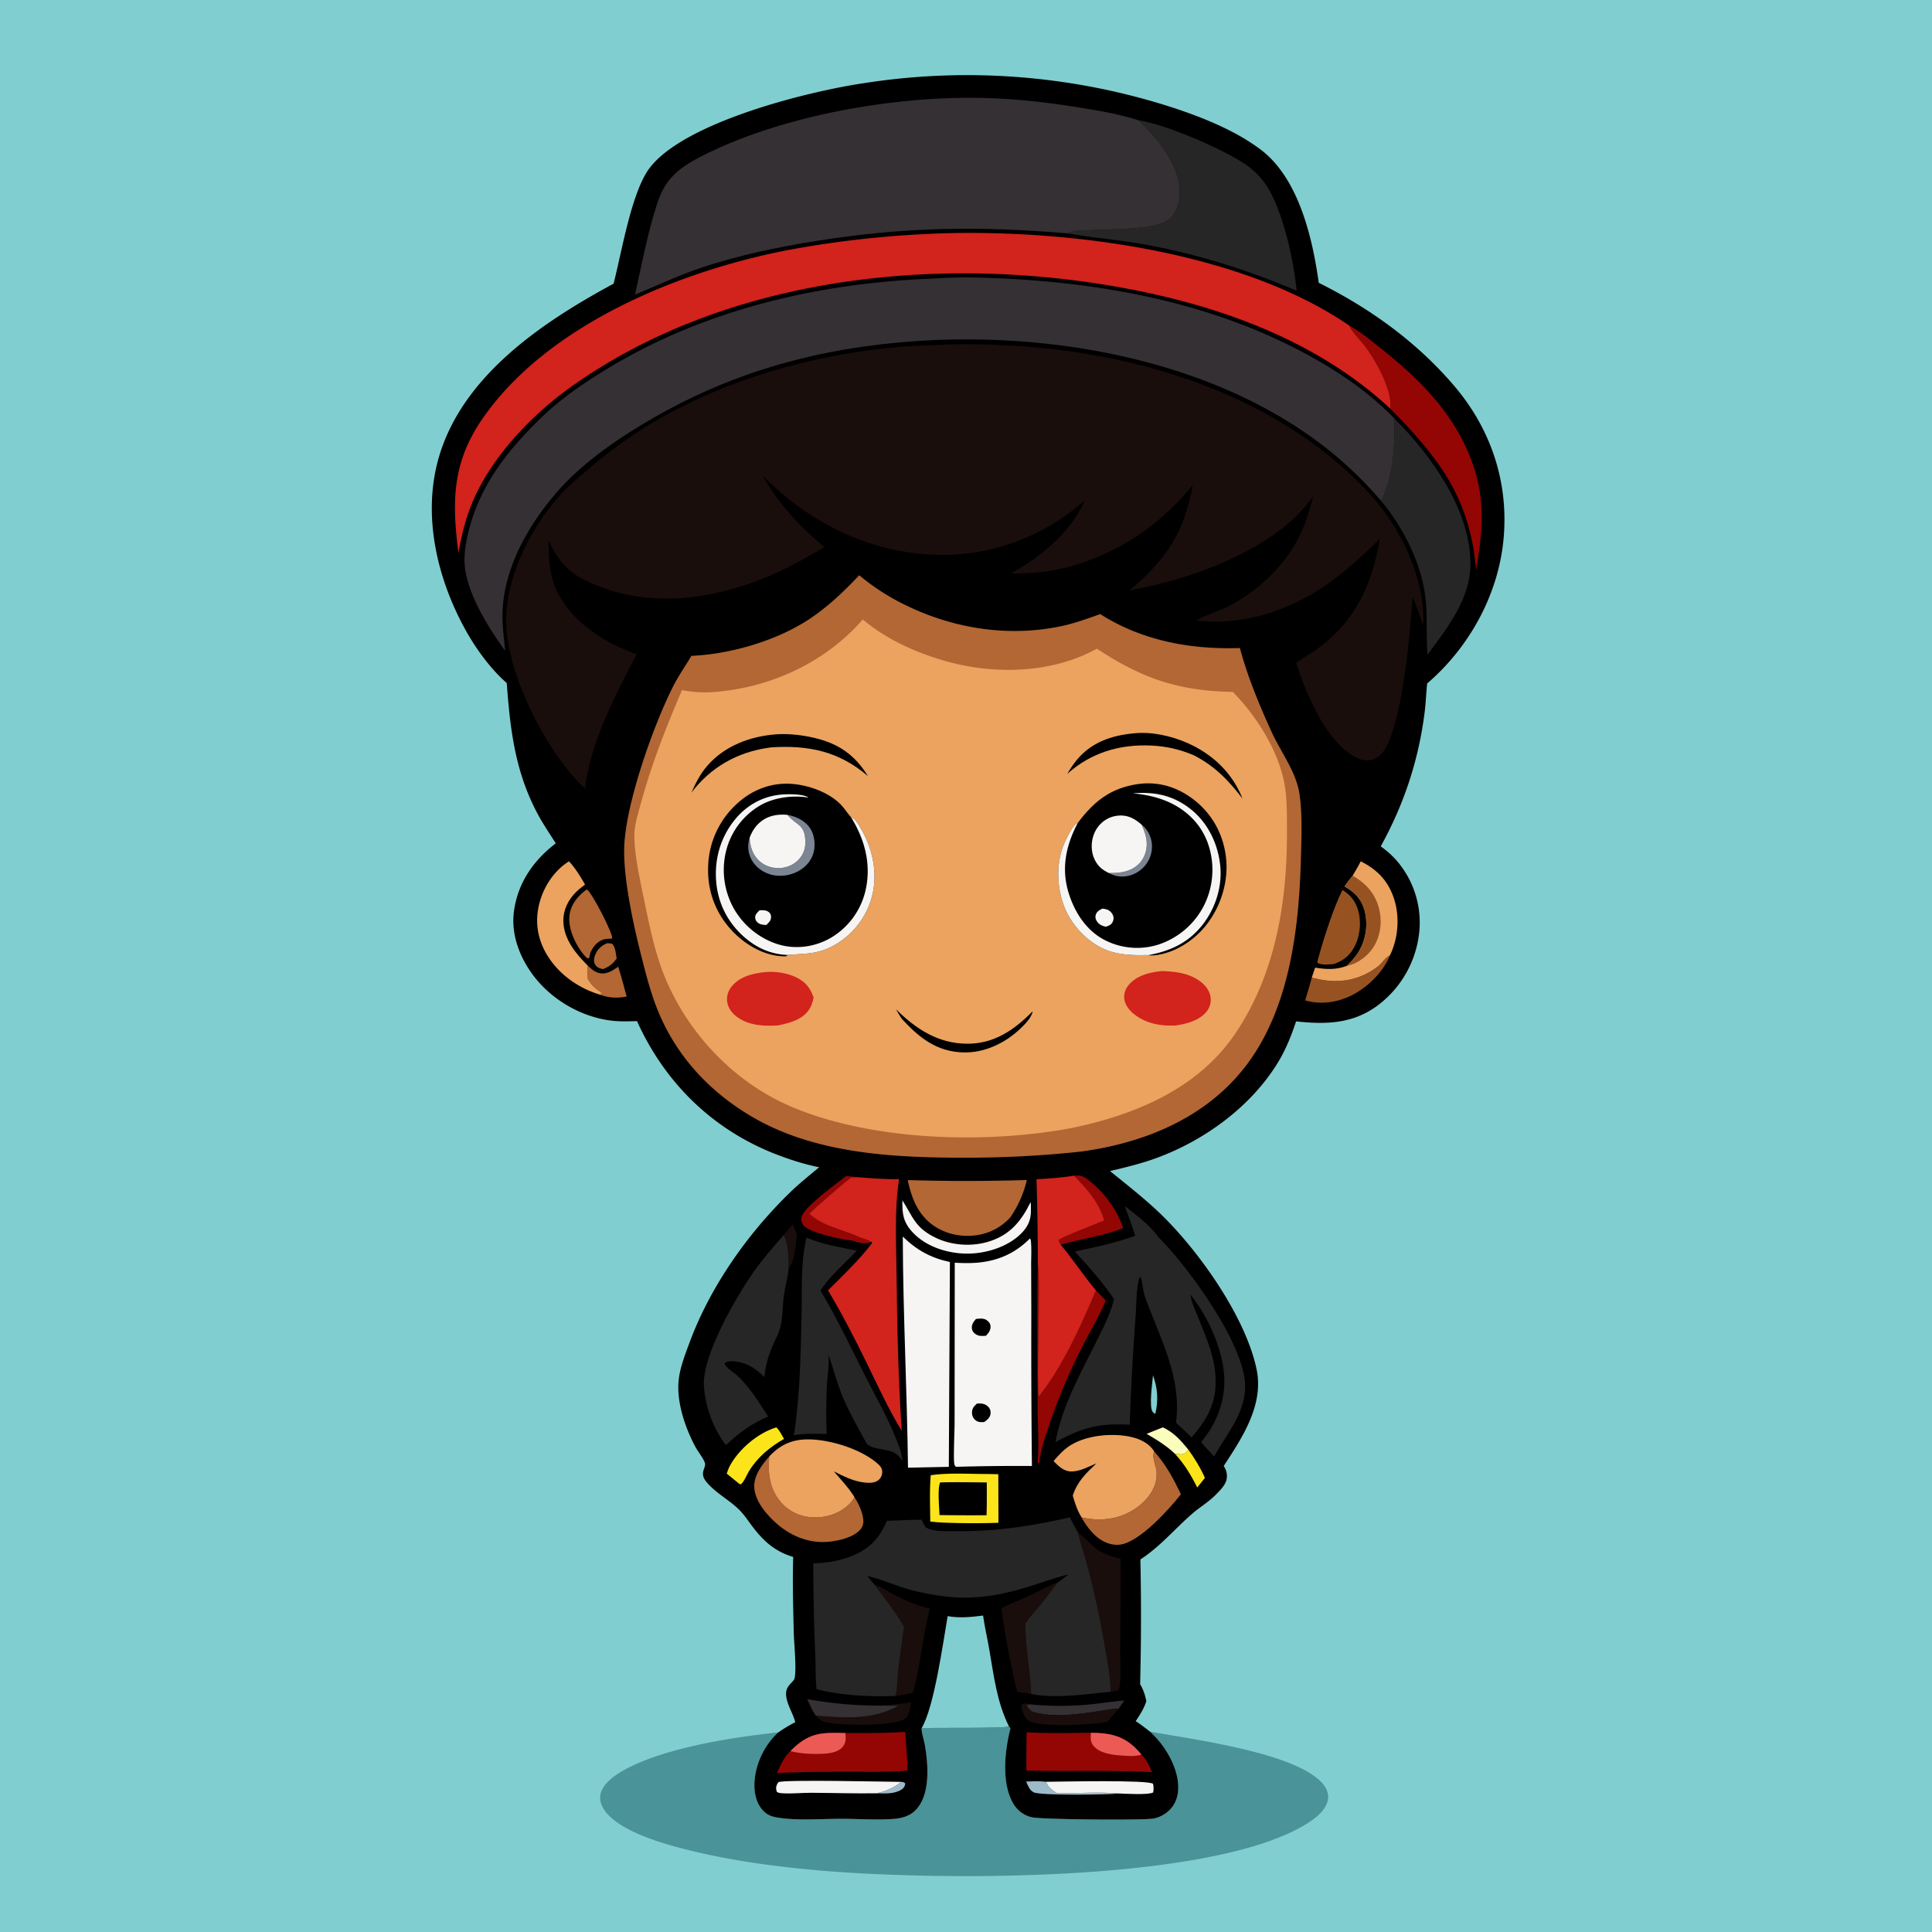 <svg version="1.1" xmlns="http://www.w3.org/2000/svg" style="display: block;" viewBox="0 0 2048 2048" width="1024" height="1024">
<path transform="translate(0,0)" fill="rgb(129,206,208)" d="M 0 0 L 2048 0 L 2048 2048 L 0 2048 L 0 0 z"/>
<path transform="translate(0,0)" fill="rgb(74,147,152)" d="M 1069.59 1830.15 L 1071.17 1831.97 L 1070.74 1833.67 C 1065 1856.74 1061.4 1890.94 1074.38 1912.32 C 1078.65 1919.36 1085.8 1924.69 1093.91 1926.4 C 1105.37 1928.82 1208.96 1929.63 1221.99 1927.84 C 1227.12 1927.14 1231.83 1924.89 1236.01 1921.88 C 1243.19 1916.7 1247.42 1909.21 1248.6 1900.47 C 1251.09 1881.97 1241.08 1861.15 1229.8 1847.06 C 1226.56 1843.01 1222.85 1839.21 1219.12 1835.61 C 1260.28 1843.3 1380.86 1858.26 1404.42 1893.83 C 1407.28 1898.16 1408.67 1903.28 1407.53 1908.42 C 1404.84 1920.56 1392.03 1929.3 1381.91 1935.23 C 1277.32 1996.46 986.595 1993.66 863.124 1982.29 C 814.722 1977.83 766.112 1970.94 719.097 1958.39 C 695.895 1952.2 652.657 1938.99 639.509 1916.93 C 636.684 1912.19 635.346 1906.74 636.708 1901.3 C 639.511 1890.11 652.339 1881.38 661.958 1876.09 C 704.783 1852.54 776.902 1841.5 824.954 1836.41 A 85.915 85.915 0 0 0 821.27 1840.08 C 807.92 1854.05 799.081 1874.97 799.741 1894.46 C 800.069 1904.12 802.98 1913.97 810.305 1920.66 C 814.677 1924.66 819.239 1925.92 824.966 1926.82 C 845.918 1930.11 870.517 1927.96 891.836 1928 C 910.142 1928.03 928.993 1929.46 947.228 1928.11 C 957.147 1927.38 966.108 1924.58 972.609 1916.55 C 986.223 1899.74 983.828 1870.24 980.489 1850.31 C 979.547 1844.69 977.369 1838.69 976.943 1833.09 C 976.914 1832.71 976.925 1832.33 976.915 1831.95 C 991.213 1831.19 1062.29 1832.42 1069.59 1830.15 z"/>
<path transform="translate(0,0)" fill="rgb(0,0,0)" d="M 650.416 300.704 C 658.981 267.646 669.363 203.647 688.489 178.273 C 725.376 129.336 857.452 96.605 916.908 87.989 A 707.533 707.533 0 0 1 1244.11 114.368 C 1275.66 124.819 1309.8 138.533 1336.44 158.639 C 1376.58 188.946 1391.3 251.924 1397.92 299.786 C 1452.38 326.897 1501.54 362.314 1541.19 408.659 C 1579.85 453.867 1598.84 509.301 1594.06 568.779 C 1589.23 628.693 1558.21 685.616 1512.84 724.501 C 1511.77 734.865 1511.43 745.266 1510.11 755.621 C 1503.67 806.12 1488.24 852.703 1463.64 897.174 C 1470.72 902.312 1477.07 907.851 1482.54 914.708 A 100.256 100.256 0 0 1 1504.41 988.519 A 111.36 111.36 0 0 1 1462.89 1063.89 C 1436.01 1085.28 1406.51 1086.3 1373.91 1082.68 C 1368.86 1097.95 1362.74 1113.18 1354.29 1126.89 C 1325.57 1173.49 1276.65 1208.98 1225.72 1227.62 C 1209.74 1233.47 1193.18 1237.45 1176.65 1241.38 C 1196.18 1257.24 1216.22 1272.73 1234.05 1290.52 C 1273.08 1329.46 1320.72 1397.14 1332.05 1451.57 C 1339.89 1489.28 1316.95 1523.85 1297.19 1553.96 C 1300.04 1558.32 1301.26 1563.03 1300.2 1568.23 C 1298.9 1574.61 1292.95 1580.22 1288.52 1584.71 C 1280.97 1592.37 1271.65 1597.74 1263.59 1604.77 C 1245.17 1620.83 1229.63 1639.64 1208.86 1653.09 A 2823.33 2823.33 0 0 1 1208.59 1785.38 C 1212.07 1791.02 1213.81 1796.82 1215.16 1803.22 C 1212.74 1811.09 1208.38 1817.74 1203.88 1824.54 C 1209.19 1827.84 1214.13 1831.85 1219.12 1835.61 C 1222.85 1839.21 1226.56 1843.01 1229.8 1847.06 C 1241.08 1861.15 1251.09 1881.97 1248.6 1900.47 C 1247.42 1909.21 1243.19 1916.7 1236.01 1921.88 C 1231.83 1924.89 1227.12 1927.14 1221.99 1927.84 C 1208.96 1929.63 1105.37 1928.82 1093.91 1926.4 C 1085.8 1924.69 1078.65 1919.36 1074.38 1912.32 C 1061.4 1890.94 1065 1856.74 1070.74 1833.67 L 1071.17 1831.97 L 1069.59 1830.15 C 1062.29 1832.42 991.213 1831.19 976.915 1831.95 C 976.925 1832.33 976.914 1832.71 976.943 1833.09 C 977.369 1838.69 979.547 1844.69 980.489 1850.31 C 983.828 1870.24 986.223 1899.74 972.609 1916.55 C 966.108 1924.58 957.147 1927.38 947.228 1928.11 C 928.993 1929.46 910.142 1928.03 891.836 1928 C 870.517 1927.96 845.918 1930.11 824.966 1926.82 C 819.239 1925.92 814.677 1924.66 810.305 1920.66 C 802.98 1913.97 800.069 1904.12 799.741 1894.46 C 799.081 1874.97 807.92 1854.05 821.27 1840.08 A 85.915 85.915 0 0 1 824.954 1836.41 C 830.847 1832.43 836.671 1828.83 843.015 1825.61 C 840.565 1815.97 833.845 1806.4 833.267 1796.48 C 832.973 1791.43 834.915 1788.07 838.259 1784.47 C 839.532 1783.09 841.658 1781.21 842.171 1779.36 C 844.657 1770.41 841.66 1741.44 841.402 1730.33 C 840.783 1703.7 840.034 1677.06 840.823 1650.43 C 821.173 1644.58 808.737 1633.17 796.692 1616.92 C 792.249 1610.92 787.936 1604.49 782.488 1599.34 C 771.858 1589.29 758.508 1582.45 748.974 1571.07 C 740.817 1561.34 748.529 1556.48 747.292 1551.14 C 746.305 1546.89 739.909 1538.75 737.572 1534.48 C 726.659 1514.52 717.182 1486.97 719.332 1463.9 C 720.609 1450.19 726.136 1436.21 730.887 1423.34 C 752.834 1363.89 792.633 1307.4 838.098 1263.43 C 847.646 1254.2 858.121 1245.85 868.329 1237.36 C 853.238 1234.27 838.861 1229.77 824.478 1224.3 C 756.567 1198.49 705.01 1148.49 675.257 1082.43 C 666.272 1082.66 657.27 1083.01 648.323 1081.94 C 616.752 1078.18 585.779 1060.47 566.292 1035.28 C 551.188 1015.75 541.455 990.953 544.814 966.023 C 548.875 935.896 565.448 912.126 589.107 893.978 C 582.895 884 576.3 874.48 570.663 864.121 C 546.209 819.183 540.844 773.919 537.187 724.077 C 520.03 709.1 504.351 687.476 493.393 667.653 C 463.068 612.796 447.276 545.346 465.459 483.874 C 490.952 397.688 575.458 341.21 650.416 300.704 z"/>
<path transform="translate(0,0)" fill="rgb(147,6,4)" d="M 911.222 1311.67 C 915.299 1313.06 919.707 1314.24 923.449 1316.39 C 916.713 1319.9 909.536 1316.77 902.7 1314.93 C 904.993 1314.57 907.15 1314.58 909.464 1314.58 C 910.67 1313.36 911.008 1313.44 911.222 1311.67 z"/>
<path transform="translate(0,0)" fill="rgb(156,186,202)" d="M 955.295 1888.86 C 957.733 1889.1 957.942 1888.94 959.656 1890.63 C 959.141 1893.5 958.309 1895.24 955.799 1896.9 C 948.327 1901.87 938.052 1901.21 929.467 1900.95 C 938.531 1898.9 948.181 1894.88 955.295 1888.86 z"/>
<path transform="translate(0,0)" fill="rgb(129,206,208)" d="M 1222.25 1457.84 C 1227.16 1471.57 1228.06 1484.43 1224.7 1498.64 C 1222.81 1497.79 1223.32 1498.26 1222.07 1496.88 C 1217.6 1491.95 1221.67 1464.87 1222.25 1457.84 z"/>
<path transform="translate(0,0)" fill="rgb(25,14,12)" d="M 830.8 1309.11 C 833.765 1305.15 837.083 1301.63 840.455 1298.03 L 844.791 1308.33 C 843.423 1318.81 842.873 1336.09 836.044 1344.36 C 835.754 1332.9 835.902 1319.64 830.8 1309.11 z"/>
<path transform="translate(0,0)" fill="rgb(156,186,202)" d="M 1087.73 1888.48 C 1094.73 1888.31 1101.9 1887.84 1108.86 1888.76 C 1111.14 1894.97 1114.93 1897.28 1120.29 1900.76 C 1142.12 1901.16 1164.79 1899.29 1186.48 1901.17 C 1175.22 1902.53 1102.57 1903.58 1095.58 1899.88 C 1091.25 1897.59 1089.64 1892.69 1087.73 1888.48 z"/>
<path transform="translate(0,0)" fill="rgb(251,229,26)" d="M 1259.82 1536.83 C 1266.33 1545.83 1272.82 1556.46 1277.25 1566.65 L 1269.12 1576.8 C 1262.51 1563.64 1255.55 1551.93 1245.49 1541.12 C 1247.94 1541.33 1250.62 1541.69 1253.08 1541.55 C 1256.34 1541.36 1257.79 1539.02 1259.82 1536.83 z"/>
<path transform="translate(0,0)" fill="rgb(178,103,52)" d="M 643.1 999.952 C 645.549 999.888 647.107 999.724 649.357 1000.85 C 652.586 1004.92 652.746 1010.99 653.691 1016 C 649.411 1022 646.112 1024.45 639.314 1027.3 C 639.204 1027.28 639.093 1027.27 638.983 1027.25 C 635.569 1026.54 632.413 1025.44 630.662 1022.14 C 629.091 1019.18 629.59 1015.75 630.711 1012.75 C 633.122 1006.3 637.046 1002.89 643.1 999.952 z"/>
<path transform="translate(0,0)" fill="rgb(250,253,188)" d="M 1232.7 1513.07 C 1244.6 1518.67 1251.63 1526.89 1259.82 1536.83 C 1257.79 1539.02 1256.34 1541.36 1253.08 1541.55 C 1250.62 1541.69 1247.94 1541.33 1245.49 1541.12 C 1236.57 1532.49 1226.14 1526.21 1215.5 1519.96 A 1476.59 1476.59 0 0 1 1232.7 1513.07 z"/>
<path transform="translate(0,0)" fill="rgb(52,48,51)" d="M 1090.71 1806.58 A 332.805 332.805 0 0 0 1153.28 1806.95 C 1166.17 1805.77 1178.97 1803.61 1191.86 1802.59 L 1185.79 1811.27 C 1179.19 1811.24 1172.07 1812.92 1165.52 1813.84 C 1142.74 1817.07 1116.3 1821.41 1093.92 1814.33 C 1091.56 1812.15 1089.25 1810.63 1088.23 1807.51 L 1090.71 1806.58 z"/>
<path transform="translate(0,0)" fill="rgb(178,103,52)" d="M 622.985 1023.51 C 627.606 1027.89 632.007 1031.94 638.731 1031.92 C 645.112 1031.91 650.263 1028.2 655.318 1024.76 C 658.674 1035.18 661.423 1045.79 664.288 1056.36 C 655.058 1058.2 645.818 1058.02 636.949 1054.68 C 637.458 1053.11 637.3 1054.02 637.146 1051.9 C 631.057 1047.78 626.856 1044.13 623.113 1037.73 C 622.757 1033.02 622.947 1028.24 622.985 1023.51 z"/>
<path transform="translate(0,0)" fill="rgb(147,6,4)" d="M 896.903 1246.68 C 900.673 1246.83 904.422 1247.38 908.166 1247.83 C 906.685 1247.92 903.797 1247.69 902.503 1248.17 C 899.469 1249.29 862.32 1281.82 857.705 1286.61 C 872.884 1300.53 893.347 1303.16 911.222 1311.67 C 911.008 1313.44 910.67 1313.36 909.464 1314.58 C 907.15 1314.58 904.993 1314.57 902.7 1314.93 C 902.385 1314.92 902.07 1314.93 901.757 1314.9 C 891.217 1313.81 857.838 1306.66 851.704 1298.88 C 849.726 1296.38 849.167 1293.77 849.592 1290.64 C 851.018 1280.15 887.421 1254.16 896.903 1246.68 z"/>
<path transform="translate(0,0)" fill="rgb(25,14,12)" d="M 937.516 1807.92 C 946.927 1806.44 956.297 1806.3 965.678 1804.36 C 964.845 1809.06 964.312 1817.91 960.466 1821.13 C 949.215 1830.57 890.874 1829.28 875.617 1825.61 C 871.024 1824.5 867.607 1822.44 864.774 1818.63 C 894.973 1821.01 925.202 1823.59 952.392 1808.12 C 947.429 1808.22 942.477 1808.05 937.516 1807.92 z"/>
<path transform="translate(0,0)" fill="rgb(52,48,51)" d="M 864.774 1818.63 C 861.059 1813.66 858.427 1806.67 855.569 1801.08 A 420.539 420.539 0 0 0 937.516 1807.92 C 942.477 1808.05 947.429 1808.22 952.392 1808.12 C 925.202 1823.59 894.973 1821.01 864.774 1818.63 z"/>
<path transform="translate(0,0)" fill="rgb(25,14,12)" d="M 1173.76 1825.35 C 1157.6 1828.2 1105.94 1831.3 1091.84 1824.79 C 1087.8 1822.93 1085.06 1817.56 1083.71 1813.54 C 1082.89 1811.1 1082.32 1808.73 1083.46 1806.32 C 1085.98 1805.27 1088.17 1806.03 1090.71 1806.58 L 1088.23 1807.51 C 1089.25 1810.63 1091.56 1812.15 1093.92 1814.33 C 1116.3 1821.41 1142.74 1817.07 1165.52 1813.84 C 1172.07 1812.92 1179.19 1811.24 1185.79 1811.27 A 504.942 504.942 0 0 0 1173.76 1825.35 z"/>
<path transform="translate(0,0)" fill="rgb(251,229,26)" d="M 822.894 1513.07 C 825.926 1515.4 828.972 1521.87 831.122 1525.28 C 816.234 1533.8 802.969 1544.62 793.967 1559.5 C 791.351 1563.82 789.074 1570.17 785.339 1573.52 L 783.481 1572.77 L 770.363 1562.08 C 771.277 1559.39 772.216 1556.63 773.557 1554.11 C 783.111 1536.18 803.476 1518.98 822.894 1513.07 z"/>
<path transform="translate(0,0)" fill="rgb(147,6,4)" d="M 1138.64 1246.32 C 1146.42 1245.35 1149.2 1247.35 1155.13 1252 C 1171.07 1264.52 1184.24 1282.65 1190.57 1301.86 C 1169.12 1310.32 1146.44 1313.1 1124.37 1319.37 C 1123.2 1317.58 1122.5 1316.62 1122.48 1314.44 C 1127.64 1310.49 1161.78 1297.67 1170.6 1293.77 C 1165.27 1274.61 1152.18 1260.32 1138.64 1246.32 z"/>
<path transform="translate(0,0)" fill="rgb(246,245,244)" d="M 1108.86 1888.76 C 1123.31 1888.66 1217.62 1886.52 1222.31 1890.94 C 1222.98 1894.34 1223.02 1896.65 1222.41 1900.07 C 1217.45 1902.88 1193.35 1901.46 1186.48 1901.17 C 1164.79 1899.29 1142.12 1901.16 1120.29 1900.76 C 1114.93 1897.28 1111.14 1894.97 1108.86 1888.76 z"/>
<path transform="translate(0,0)" fill="rgb(150,83,33)" d="M 1390.51 1036.34 A 251.663 251.663 0 0 0 1399.89 1038.39 C 1421.77 1042.63 1443 1038.18 1460.71 1024.37 C 1464.76 1021.21 1467.5 1016.36 1471.81 1013.66 C 1472.31 1013.35 1472.84 1013.05 1473.36 1012.75 C 1466 1031.45 1447.4 1048.92 1429.13 1056.82 C 1414.46 1063.17 1398.99 1064.8 1383.54 1060.46 C 1385.87 1052.45 1388.48 1044.43 1390.51 1036.34 z"/>
<path transform="translate(0,0)" fill="rgb(246,245,244)" d="M 929.467 1900.95 C 906.517 1901.32 883.497 1900.56 860.539 1900.43 C 850.65 1900.37 840.496 1901.46 830.665 1901 C 828.143 1900.88 825.88 1900.86 823.612 1899.64 C 823.166 1898.3 822.95 1897.84 822.769 1896.32 C 822.456 1893.69 823.637 1891.23 825.133 1889.19 C 831.407 1886.21 939.353 1888.77 955.295 1888.86 C 948.181 1894.88 938.531 1898.9 929.467 1900.95 z"/>
<path transform="translate(0,0)" fill="rgb(246,245,244)" d="M 956.616 1272.44 C 967.831 1290.24 970.142 1301.28 990.912 1311.63 C 1008.86 1320.58 1031.39 1321.93 1050.34 1315.41 C 1071.55 1308.12 1082.92 1293.78 1092.5 1274.24 C 1093.07 1277.71 1092.72 1281.71 1092.76 1285.25 C 1092.5 1294.43 1088.78 1301.38 1082.25 1307.82 C 1067.52 1322.35 1043.8 1329.34 1023.49 1328.88 C 1003.34 1328.42 981.356 1321.31 967.357 1306.25 C 957.361 1295.5 956.223 1286.41 956.616 1272.44 z"/>
<path transform="translate(0,0)" fill="rgb(178,103,52)" d="M 621.953 942.774 C 622.444 943.182 622.975 943.546 623.426 943.998 C 628.745 949.32 649.499 988.641 648.949 994.869 C 645.683 995.346 642.395 994.924 639.243 996.049 C 632.993 998.278 629.103 1003.1 626.241 1008.86 C 626.066 1009.21 625.899 1009.56 625.728 1009.92 C 625.423 1011.86 625.028 1013.67 624.477 1015.56 L 622.835 1015.87 C 621.685 1015.05 621.422 1014.94 620.336 1013.73 C 610.594 1002.92 601.671 984.473 603.74 969.875 C 605.407 958.113 612.745 949.616 621.953 942.774 z"/>
<path transform="translate(0,0)" fill="rgb(150,83,33)" d="M 1423.02 943.463 C 1430.59 947.838 1435.69 953.898 1438.72 962.15 C 1443.3 974.646 1442.33 990.147 1436.53 1002.08 C 1431.6 1012.21 1424.46 1018.38 1413.87 1021.91 C 1409.6 1022.34 1402.27 1023.09 1398.25 1021.46 C 1396.57 1020.77 1397.14 1021.22 1396.42 1019.45 C 1402.56 996.885 1412.73 964.073 1423.02 943.463 z"/>
<path transform="translate(0,0)" fill="rgb(25,14,12)" d="M 1061.54 1704.89 C 1070.65 1699.85 1081.04 1696.16 1090.54 1691.79 C 1100.61 1687.15 1110.62 1681.37 1121.01 1677.63 C 1114.7 1685.96 1108.47 1694.4 1101.88 1702.52 C 1096.92 1708.63 1091.27 1714.45 1086.98 1721.06 C 1086.83 1746.15 1092.25 1770.64 1093.02 1795.64 C 1088.21 1794.64 1083.1 1794.15 1078.23 1793.43 A 865.996 865.996 0 0 1 1061.54 1704.89 z"/>
<path transform="translate(0,0)" fill="rgb(147,6,4)" d="M 1100.14 1339.71 C 1101.6 1353.15 1101.11 1366.98 1101.13 1380.48 C 1101.16 1413.77 1099.35 1447.73 1100.76 1480.94 C 1126.31 1449.31 1145.89 1405.31 1161.8 1367.94 L 1172.18 1378.63 C 1164.76 1396.17 1154.51 1413.04 1145.95 1430.1 A 635.54 635.54 0 0 0 1111.02 1514.02 C 1107.72 1523.81 1102.17 1540.05 1101.93 1550.29 C 1101.93 1550.55 1101.95 1550.81 1101.96 1551.07 L 1099.87 1550.77 C 1099.99 1551.22 1100 1551.72 1100.26 1552.11 L 1100.14 1550.06 L 1100.88 1551 L 1100.96 1550.46 L 1099.87 1550.09 C 1101.61 1534.39 1099.95 1506.85 1099.94 1489.63 C 1099.91 1439.73 1099.07 1389.59 1100.14 1339.71 z"/>
<path transform="translate(0,0)" fill="rgb(25,14,12)" d="M 927.274 1680.06 C 934.514 1681.91 940.862 1686.82 947.437 1690.3 C 959.267 1696.54 972.601 1702.29 985.725 1705.08 C 977.966 1734.4 975.937 1765.2 967.647 1794.39 C 961.442 1795.9 955.36 1797 949.03 1797.83 C 951.492 1790.94 951.033 1779.8 951.904 1772.22 A 2077.21 2077.21 0 0 1 958.313 1724.45 C 949.314 1708.91 937.892 1694.53 927.274 1680.06 z"/>
<path transform="translate(0,0)" fill="rgb(178,103,52)" d="M 1223.44 1538.63 C 1235.75 1552.13 1244.09 1567.59 1251.81 1584.04 C 1239.56 1599.67 1208.11 1634.59 1187.46 1637.36 C 1178.63 1638.54 1170 1635.06 1163.21 1629.57 C 1156.63 1624.24 1150.48 1615.97 1146.51 1608.51 C 1161.35 1611.83 1175.96 1611.69 1190.25 1606.13 C 1208.53 1599.02 1227.56 1581.82 1226.03 1560.42 C 1225.54 1553.63 1220.73 1544.73 1223.44 1538.63 z"/>
<path transform="translate(0,0)" fill="rgb(25,14,12)" d="M 1142.31 1623.76 L 1143.71 1624.98 C 1162.09 1641.24 1161.95 1645.8 1187.85 1652.34 A 6254.26 6254.26 0 0 1 1187.41 1749.62 C 1187.28 1762.4 1188.94 1778.56 1186.15 1790.9 C 1183.51 1793.01 1180.52 1792.98 1177.28 1793.33 C 1177.17 1778.6 1174.32 1763.41 1171.84 1748.92 C 1167.1 1721.15 1161.31 1693.08 1154.27 1665.8 C 1150.63 1651.69 1145.96 1637.87 1142.31 1623.76 z"/>
<path transform="translate(0,0)" fill="rgb(178,103,52)" d="M 905.775 1587 C 909.941 1593.65 914.218 1602.41 915.072 1610.28 C 915.524 1614.44 914.852 1617.96 912.133 1621.21 C 904.976 1629.77 889.084 1633.31 878.339 1634.34 C 858.798 1636.22 840.101 1629.1 825.163 1616.68 C 813.934 1607.34 800.508 1592.12 799.563 1576.94 C 798.783 1564.44 807.55 1552.77 815.459 1543.89 C 813.835 1561.67 815.615 1578.18 827.715 1592.32 C 836.034 1602.03 847.603 1607.54 860.318 1608.39 C 874.417 1609.34 888.373 1605.22 898.977 1595.66 C 901.793 1593.12 903.714 1590.64 905.56 1587.36 C 905.628 1587.23 905.704 1587.12 905.775 1587 z"/>
<path transform="translate(0,0)" fill="rgb(251,229,26)" d="M 1046.57 1562.49 L 1058.25 1562.73 L 1058.39 1614.21 A 776.605 776.605 0 0 1 998.75 1613.96 C 994.571 1613.83 990.314 1613.27 986.141 1612.92 C 985.962 1596.65 985.291 1580.03 986.61 1563.81 C 1005.9 1561.01 1027.05 1562.52 1046.57 1562.49 z"/>
<path transform="translate(0,0)" fill="rgb(0,0,0)" d="M 996.608 1571.42 C 1013.07 1570.97 1029.57 1571.33 1046.03 1571.45 C 1046.07 1583.04 1046.18 1594.63 1045.77 1606.21 A 2255.55 2255.55 0 0 1 995.893 1606.03 C 995.647 1597.77 993.663 1578.06 996.608 1571.42 z"/>
<path transform="translate(0,0)" fill="rgb(235,163,95)" d="M 636.949 1054.68 C 614.253 1048.15 593.286 1033.69 580.654 1013.54 C 570.117 996.726 566.778 978.339 571.387 958.991 C 575.756 940.648 587.019 923.065 603.147 913.005 C 609.905 920.203 615.223 929.149 620.172 937.65 C 616.92 940.207 613.474 942.753 610.55 945.684 C 602.242 954.012 596.971 964.567 597.184 976.492 C 597.522 995.484 610.277 1010.83 622.985 1023.51 C 622.947 1028.24 622.757 1033.02 623.113 1037.73 C 626.856 1044.13 631.057 1047.78 637.146 1051.9 C 637.3 1054.02 637.458 1053.11 636.949 1054.68 z"/>
<path transform="translate(0,0)" fill="rgb(235,163,95)" d="M 1433.86 928.287 C 1436.76 923.245 1439.84 918.245 1442.4 913.015 C 1460.01 921.907 1471.37 933.537 1477.65 952.459 C 1483.97 971.481 1482.26 994.82 1473.36 1012.75 C 1472.84 1013.05 1472.31 1013.35 1471.81 1013.66 C 1467.5 1016.36 1464.76 1021.21 1460.71 1024.37 C 1443 1038.18 1421.77 1042.63 1399.89 1038.39 A 251.663 251.663 0 0 1 1390.51 1036.34 L 1394.08 1025.76 C 1406.61 1027.61 1415.72 1028.18 1427.84 1023.8 C 1431.79 1019.66 1435.98 1015.56 1439.08 1010.73 A 57.179 57.179 0 0 0 1446.76 966.143 C 1443.59 953.396 1436.28 945.97 1425.3 939.645 C 1427.9 935.684 1430.94 932.014 1433.86 928.287 z"/>
<path transform="translate(0,0)" fill="rgb(150,83,33)" d="M 1433.86 928.287 C 1447.53 936.177 1457.2 946.363 1461.52 961.971 C 1465.31 975.627 1463.81 990.81 1456.51 1003.06 C 1450.88 1012.5 1440.19 1020.88 1429.37 1023.48 C 1428.86 1023.6 1428.35 1023.7 1427.84 1023.8 C 1431.79 1019.66 1435.98 1015.56 1439.08 1010.73 A 57.179 57.179 0 0 0 1446.76 966.143 C 1443.59 953.396 1436.28 945.97 1425.3 939.645 C 1427.9 935.684 1430.94 932.014 1433.86 928.287 z"/>
<path transform="translate(0,0)" fill="rgb(147,6,4)" d="M 1088.27 1836.31 C 1110.94 1837.57 1133.73 1836.95 1156.43 1836.85 C 1175.17 1836.83 1190.34 1839.67 1204.09 1853.4 C 1206.13 1855.43 1208.03 1857.62 1209.92 1859.8 C 1215.39 1865.44 1218.24 1871.44 1221.22 1878.57 C 1176.86 1876.2 1132.43 1877.99 1087.98 1876.85 A 2281.05 2281.05 0 0 1 1088.27 1836.31 z"/>
<path transform="translate(0,0)" fill="rgb(236,90,86)" d="M 1156.43 1836.85 C 1175.17 1836.83 1190.34 1839.67 1204.09 1853.4 C 1206.13 1855.43 1208.03 1857.62 1209.92 1859.8 C 1204.41 1862.28 1194.34 1861.34 1188.26 1860.9 C 1178.52 1860.18 1165.43 1858.56 1158.93 1850.42 C 1155.67 1846.33 1156.05 1841.78 1156.43 1836.85 z"/>
<path transform="translate(0,0)" fill="rgb(147,6,4)" d="M 896.031 1837.07 C 917.284 1837.18 938.359 1837.23 959.588 1835.88 C 960.361 1849.46 961.942 1863.2 962.053 1876.78 C 944.552 1878.6 926.919 1878.16 909.347 1878.16 C 880.849 1878.16 852.065 1877.9 823.613 1879.53 C 827.247 1871.25 831.069 1862.53 837.871 1856.3 C 838.807 1855.31 839.735 1854.35 840.728 1853.41 C 859.151 1836 872.437 1836.56 896.031 1837.07 z"/>
<path transform="translate(0,0)" fill="rgb(236,90,86)" d="M 837.871 1856.3 C 838.807 1855.31 839.735 1854.35 840.728 1853.41 C 859.151 1836 872.437 1836.56 896.031 1837.07 C 896.604 1842.47 897.054 1847.03 893.451 1851.5 C 888.789 1857.29 880.252 1858.6 873.304 1859.01 C 861.901 1859.67 848.955 1859.05 837.871 1856.3 z"/>
<path transform="translate(0,0)" fill="rgb(178,103,52)" d="M 962.273 1250.96 A 2103.81 2103.81 0 0 0 1088.53 1250.87 C 1084.91 1265.59 1079.34 1278.35 1070.69 1290.82 C 1062.23 1299.81 1052.12 1305.75 1040.08 1308.47 C 1023.55 1312.19 1005.34 1309.46 991.077 1300.17 C 973.649 1288.82 966.298 1270.6 962.273 1250.96 z"/>
<path transform="translate(0,0)" fill="rgb(235,163,95)" d="M 815.459 1543.89 C 826.37 1532.29 838.147 1526.31 854.296 1525.85 C 878.195 1525.18 913.417 1535.93 931.072 1552.26 C 933.617 1554.61 935.222 1556.89 935.184 1560.54 A 11.128 11.128 0 0 1 931.34 1568.84 C 927.218 1572.34 920.901 1572.09 915.88 1571.46 C 904.282 1570.02 894.206 1564.91 883.92 1559.67 C 891.36 1568.47 899.707 1577.19 905.775 1587 C 905.704 1587.12 905.628 1587.23 905.56 1587.36 C 903.714 1590.64 901.793 1593.12 898.977 1595.66 C 888.373 1605.22 874.417 1609.34 860.318 1608.39 C 847.603 1607.54 836.034 1602.03 827.715 1592.32 C 815.615 1578.18 813.835 1561.67 815.459 1543.89 z"/>
<path transform="translate(0,0)" fill="rgb(235,163,95)" d="M 1116.81 1548.85 C 1122.44 1542.13 1127.96 1536.12 1135.55 1531.56 C 1153.43 1520.83 1182.14 1518.48 1202.06 1523.96 C 1210.14 1526.19 1219.2 1531.05 1223.44 1538.63 C 1220.73 1544.73 1225.54 1553.63 1226.03 1560.42 C 1227.56 1581.82 1208.53 1599.02 1190.25 1606.13 C 1175.96 1611.69 1161.35 1611.83 1146.51 1608.51 C 1142 1601.26 1139.56 1593.59 1137.18 1585.45 C 1141.98 1570.44 1151.19 1561.71 1162.25 1551.22 C 1154.48 1554.51 1145.02 1559.65 1136.54 1559.82 C 1127.7 1560 1122.6 1554.63 1116.81 1548.85 z"/>
<path transform="translate(0,0)" fill="rgb(129,206,208)" d="M 1004.55 1713.17 C 1017.29 1715.44 1029.39 1714.18 1042.11 1712.54 C 1043.74 1724.35 1046.51 1736.05 1048.56 1747.81 C 1053.5 1776.14 1056.57 1804.04 1069.59 1830.15 C 1062.29 1832.42 991.213 1831.19 976.915 1831.95 C 990.217 1809.94 999.581 1741.79 1004.55 1713.17 z"/>
<path transform="translate(0,0)" fill="rgb(147,6,4)" d="M 1430.33 345.155 C 1443.19 352.264 1454.52 361.975 1466 371.088 C 1510.2 406.205 1548.27 446.213 1564.42 501.988 C 1574.33 536.196 1570.93 569.553 1564.72 603.917 C 1558.16 527.817 1525.43 485.348 1473.75 433.173 C 1476.3 413.78 1458.6 382.509 1447.54 367.696 C 1442.07 360.372 1434.24 353.367 1430.33 345.155 z"/>
<path transform="translate(0,0)" fill="rgb(210,35,28)" d="M 1098.76 1249.99 A 395.973 395.973 0 0 0 1138.64 1246.32 C 1152.18 1260.32 1165.27 1274.61 1170.6 1293.77 C 1161.78 1297.67 1127.64 1310.49 1122.48 1314.44 C 1122.5 1316.62 1123.2 1317.58 1124.37 1319.37 C 1137.4 1335.15 1148.75 1352.26 1161.8 1367.94 C 1145.89 1405.31 1126.31 1449.31 1100.76 1480.94 C 1099.35 1447.73 1101.16 1413.77 1101.13 1380.48 C 1101.11 1366.98 1101.6 1353.15 1100.14 1339.71 A 3169.16 3169.16 0 0 0 1098.76 1249.99 z"/>
<path transform="translate(0,0)" fill="rgb(39,38,39)" d="M 830.8 1309.11 C 835.902 1319.64 835.754 1332.9 836.044 1344.36 C 835.186 1353.75 832.345 1363.5 830.999 1372.9 C 829.325 1384.6 829.966 1398.09 826.511 1409.31 C 824.959 1414.35 822.193 1419.44 820.025 1424.27 C 814.621 1436.32 811.701 1446.58 810.224 1459.71 C 800.501 1449.93 789.914 1443.3 775.753 1442.98 C 772.722 1442.91 770.436 1443.03 768.171 1445.11 L 768.323 1446.46 C 770.656 1450.05 774.5 1452.64 777.878 1455.22 C 792.174 1466.12 804.349 1486.46 814.264 1501.53 C 797.413 1508.6 782.692 1519.37 769.505 1531.91 C 756.084 1514.62 747.863 1491.54 746.204 1469.76 C 743.749 1437.54 780.522 1374.28 799.311 1347.69 C 808.896 1334.13 819.931 1321.64 830.8 1309.11 z"/>
<path transform="translate(0,0)" fill="rgb(39,38,39)" d="M 854.972 1311.92 C 872.237 1319.22 890.065 1322 908.273 1325.76 C 895.59 1339 879.837 1352.77 869.696 1367.95 C 887.304 1397.48 902.327 1429.2 917.863 1459.89 C 930.304 1484.47 944.902 1509.79 953.913 1535.81 C 955.389 1540.08 956.002 1544.62 956.658 1549.07 C 956.041 1548.11 955.401 1547.18 954.793 1546.22 C 946.384 1532.95 925.892 1539.33 918.315 1529.61 C 909.383 1513.13 899.811 1496.56 892.725 1479.2 C 887.022 1465.22 883.219 1450.39 878.288 1436.12 C 879.054 1447.14 877.077 1458.41 876.522 1469.43 A 596.613 596.613 0 0 0 876.321 1520.15 C 864.695 1519.79 853.071 1519.41 841.561 1521.35 C 848.212 1478.29 848.745 1434.8 849.746 1391.31 C 850.347 1365.19 848.658 1337.42 854.972 1311.92 z"/>
<path transform="translate(0,0)" fill="rgb(246,245,244)" d="M 956.988 1310.81 C 971.765 1325.28 986.768 1333.44 1006.93 1337.82 L 1005.8 1554.91 L 962.509 1555.81 C 961.54 1474.11 957.217 1392.57 956.988 1310.81 z"/>
<path transform="translate(0,0)" fill="rgb(39,38,39)" d="M 1478.1 443.651 C 1517.07 482.491 1558.63 540.205 1558.71 597.542 C 1558.77 634.729 1534.31 665.541 1513.22 693.97 C 1511.7 675.775 1513.09 657.564 1511.65 639.453 C 1508.56 600.495 1488.84 560.703 1464.12 530.999 C 1477.24 504.302 1478.71 472.817 1478.1 443.651 z"/>
<path transform="translate(0,0)" fill="rgb(210,35,28)" d="M 908.166 1247.83 C 923.112 1248.94 938.063 1250.28 953.062 1249.93 C 948.113 1281.84 949.999 1316.22 950.353 1348.5 C 950.964 1404.38 952.203 1460.91 955.852 1516.68 C 941.871 1493.86 931.02 1469.96 919.301 1445.95 C 906.431 1419.58 892.733 1393 877.745 1367.77 C 893.141 1352.58 911.793 1334.59 924.626 1317.45 L 923.449 1316.39 C 919.707 1314.24 915.299 1313.06 911.222 1311.67 C 893.347 1303.16 872.884 1300.53 857.705 1286.61 C 862.32 1281.82 899.469 1249.29 902.503 1248.17 C 903.797 1247.69 906.685 1247.92 908.166 1247.83 z"/>
<path transform="translate(0,0)" fill="rgb(39,38,39)" d="M 1206.72 127.467 C 1234.53 131.408 1296.74 158.045 1320.09 174.153 A 82.6 82.6 0 0 1 1340.03 193.186 C 1359.18 218.894 1371.46 275.64 1374.49 308.146 C 1320.25 285.144 1264.93 267.92 1206.78 258.011 C 1181.71 253.738 1156.22 251.842 1131.22 247.332 C 1138.13 244.018 1147.47 244.478 1155.04 244.054 C 1175.78 242.895 1209.36 243.362 1228.33 237.894 C 1233.32 236.455 1237.99 233.956 1241.61 230.189 C 1248.66 222.86 1250.83 212.421 1250.63 202.546 C 1250.04 174.271 1226.38 145.635 1206.72 127.467 z"/>
<path transform="translate(0,0)" fill="rgb(246,245,244)" d="M 1091.73 1312.85 C 1092.78 1313.93 1092.75 1315.02 1092.88 1316.55 C 1093.58 1324.52 1093.03 1333.09 1093.06 1341.12 L 1093.24 1392.36 A 12378.6 12378.6 0 0 0 1093.87 1554.02 A 2253.73 2253.73 0 0 0 1013.98 1554.87 L 1012.9 1554.61 C 1012.52 1553.93 1012 1553.31 1011.77 1552.57 C 1010.41 1548.19 1011.89 1517.12 1011.9 1509.82 L 1012.08 1338.51 A 203.37 203.37 0 0 0 1026.62 1338.92 C 1052.18 1338.71 1073.74 1331.07 1091.73 1312.85 z"/>
<path transform="translate(0,0)" fill="rgb(0,0,0)" d="M 1034.58 1398.13 C 1038.82 1397.74 1043.21 1396.99 1046.73 1400.02 C 1048.66 1401.68 1049.96 1403.42 1050.03 1406.06 C 1050.13 1410.19 1047.9 1413.17 1045.15 1415.96 C 1041.04 1416.27 1037.48 1416.63 1033.92 1414.08 C 1031.85 1412.6 1030.4 1410.63 1030.2 1408.01 C 1029.89 1404 1032.05 1400.96 1034.58 1398.13 z"/>
<path transform="translate(0,0)" fill="rgb(0,0,0)" d="M 1035.72 1487.8 C 1036.5 1487.74 1037.29 1487.72 1038.07 1487.72 C 1041.86 1487.74 1045.01 1488.47 1047.7 1491.37 C 1049.62 1493.44 1050.27 1495.48 1050.06 1498.31 C 1049.76 1502.54 1046.57 1505.07 1043.41 1507.39 C 1042.93 1507.43 1042.45 1507.49 1041.97 1507.52 C 1038.28 1507.74 1035.33 1507.14 1032.77 1504.26 C 1030.93 1502.2 1030.22 1499.7 1030.36 1496.98 C 1030.6 1492.62 1032.61 1490.51 1035.72 1487.8 z"/>
<path transform="translate(0,0)" fill="rgb(39,38,39)" d="M 1192.36 1278.47 C 1204.78 1288.18 1218.96 1298.83 1228.26 1311.74 C 1259.51 1342.75 1319.9 1425.76 1319.91 1469.46 C 1319.91 1498.51 1300.1 1519.97 1287.05 1544.12 C 1282.44 1539.02 1277.68 1533.98 1273.24 1528.73 C 1290.04 1508.82 1299.66 1483.38 1297.6 1457.11 C 1295.41 1429.23 1280.95 1396.81 1263.89 1374.98 C 1263.22 1374.11 1262.57 1373.22 1261.9 1372.34 C 1263.04 1380.68 1267.07 1389.08 1270.21 1396.83 C 1278.44 1417.08 1287.14 1436.94 1288.49 1459.07 C 1290.11 1485.56 1280.35 1504.32 1263.06 1523.63 A 2207.45 2207.45 0 0 0 1246.64 1508.11 C 1252.75 1459.39 1229.94 1419.33 1213.94 1375.26 C 1211.27 1367.9 1211.17 1358.18 1208.73 1352.35 L 1207.81 1353.66 L 1208.73 1352.37 L 1209.25 1353.76 L 1207.72 1354.44 C 1204.34 1366.45 1204.76 1382.23 1203.81 1394.74 A 2768.41 2768.41 0 0 0 1197.56 1510.33 C 1165.74 1508.37 1146.39 1513.43 1118.9 1528.81 C 1125.45 1491.51 1144.87 1456.98 1161.57 1423.31 C 1168.91 1408.5 1177.13 1393.22 1180.88 1377.04 C 1168.9 1359.45 1153.91 1342.22 1139.36 1326.72 C 1160.93 1322.05 1182.45 1317.53 1203.26 1310.03 C 1200.09 1299.42 1196 1288.93 1192.36 1278.47 z"/>
<path transform="translate(0,0)" fill="rgb(39,38,39)" d="M 977.11 1610.98 C 978.372 1614.05 979.474 1616.65 981.567 1619.24 C 990.03 1623.76 1001.76 1622.98 1011.15 1623.11 C 1054.89 1623.68 1091.58 1618.08 1134.16 1608.48 C 1136.73 1613.68 1139.39 1618.75 1142.31 1623.76 C 1145.96 1637.87 1150.63 1651.69 1154.27 1665.8 C 1161.31 1693.08 1167.1 1721.15 1171.84 1748.92 C 1174.32 1763.41 1177.17 1778.6 1177.28 1793.33 C 1152.16 1795.75 1117.68 1800.99 1093.02 1795.64 C 1092.25 1770.64 1086.83 1746.15 1086.98 1721.06 C 1091.27 1714.45 1096.92 1708.63 1101.88 1702.52 C 1108.47 1694.4 1114.7 1685.96 1121.01 1677.63 C 1125.07 1674.95 1128.74 1672.08 1132.45 1668.96 C 1117.42 1672.78 1102.83 1678.12 1088 1682.64 C 1043.66 1696.15 1012.03 1696.9 967.286 1685.83 C 951.034 1681.81 935.644 1674.23 919.471 1670.66 C 922.043 1673.81 924.559 1677.04 927.274 1680.06 C 937.892 1694.53 949.314 1708.91 958.313 1724.45 A 2077.21 2077.21 0 0 0 951.904 1772.22 C 951.033 1779.8 951.492 1790.94 949.03 1797.83 C 921.78 1798.67 892.132 1797.36 865.627 1790.64 C 864.296 1779.38 864.802 1767.38 864.311 1756.02 A 2300.87 2300.87 0 0 1 862.104 1657.25 C 876.591 1656.74 889.747 1654.84 903.25 1649.31 C 921.724 1641.74 932.473 1630.5 940.063 1612.13 C 952.436 1611.8 964.715 1611 977.11 1610.98 z"/>
<path transform="translate(0,0)" fill="rgb(210,35,28)" d="M 485.984 586.042 C 479.036 532.535 479.127 491.247 510.673 445.01 C 579.914 343.524 723.254 285.901 839.454 264.308 A 1084.16 1084.16 0 0 1 1014.21 247.004 C 1146.47 245.288 1319.3 269.065 1430.33 345.155 C 1434.24 353.367 1442.07 360.372 1447.54 367.696 C 1458.6 382.509 1476.3 413.78 1473.75 433.173 C 1394.04 359.096 1287.28 321.88 1181.71 303.597 C 989.506 270.308 769.191 294.052 606.592 409.153 C 564.809 438.731 523.099 481.941 502.268 529.025 C 494.147 547.382 489.362 566.335 485.984 586.042 z"/>
<path transform="translate(0,0)" fill="rgb(52,48,51)" d="M 673.132 312.324 C 680.138 280.464 686.539 247.074 696.504 216.047 C 704.865 190.017 719.101 178.2 742.797 166.031 C 824.261 124.196 937.474 103.509 1028.51 103.607 C 1065.33 103.647 1102.59 107.393 1138.92 113.147 C 1161.67 116.749 1184.75 120.384 1206.72 127.467 C 1226.38 145.635 1250.04 174.271 1250.63 202.546 C 1250.83 212.421 1248.66 222.86 1241.61 230.189 C 1237.99 233.956 1233.32 236.455 1228.33 237.894 C 1209.36 243.362 1175.78 242.895 1155.04 244.054 C 1147.47 244.478 1138.13 244.018 1131.22 247.332 C 1036.3 239.456 959.727 240.436 865.066 255.467 C 824.261 261.946 783.939 270.366 744.642 283.35 C 720.107 291.456 696.986 302.554 673.132 312.324 z"/>
<path transform="translate(0,0)" fill="rgb(52,48,51)" d="M 535.495 690.001 C 517.217 664.435 492.066 625.185 492.386 592.905 C 492.513 580.162 495.325 567.298 498.91 555.122 C 512.348 509.484 540.67 474.703 574.284 442.243 C 593.879 423.321 615.264 408.573 638.283 394.221 C 740.591 330.431 860.86 301.29 980.335 295.698 C 996.789 294.927 1013.42 293.803 1029.89 294.116 C 1153.05 296.459 1279.94 317.359 1388.85 377.598 C 1421.44 395.627 1452.15 416.705 1478.1 443.651 C 1478.71 472.817 1477.24 504.302 1464.12 530.999 A 421.042 421.042 0 0 0 1417.47 484.497 C 1295.96 381.76 1112.89 349.334 958.196 362.598 C 854.514 371.487 763.171 398.968 674.478 453.812 C 642.368 473.667 611.074 496.732 586.731 525.891 C 558.326 559.918 534.604 602.769 532.713 648.021 C 532.129 661.994 534.24 676.101 535.495 690.001 z"/>
<path transform="translate(0,0)" fill="rgb(25,14,12)" d="M 1000.61 365.434 C 1023.69 364.123 1047.2 365.153 1070.26 366.342 C 1209.14 373.498 1359.98 420.684 1455.08 527.014 C 1486.06 561.657 1511.4 616.236 1508.62 663.114 C 1505.43 652.761 1501.36 642.72 1497.31 632.68 C 1494.87 672.371 1487.2 754.693 1470.79 789.195 C 1467.52 796.09 1462.56 802.783 1454.97 805.191 C 1448.68 807.188 1442.33 805.437 1436.66 802.466 C 1405.49 786.132 1384.55 734.977 1373.95 702.812 C 1381.07 697.659 1388.74 693.228 1395.91 688.113 C 1436.69 659.006 1454.46 619.468 1462.67 571.19 C 1447.94 585.494 1432.96 599.713 1416.65 612.224 C 1374.93 644.245 1321.35 664.455 1268.18 657.522 C 1280.52 650.946 1294.21 647.309 1306.54 640.451 C 1338.39 622.743 1366.28 594.787 1380.78 561.068 C 1385.59 549.889 1388.71 538.038 1392.09 526.371 C 1385.21 534.754 1378.47 543.348 1370.41 550.644 C 1325.54 591.239 1256.22 615.034 1197.31 625.875 C 1235.62 593.661 1255.63 564.482 1264.24 514.357 C 1230.3 555.837 1188.37 584.63 1136.78 599.852 C 1115.46 606.023 1093.83 608.052 1071.71 607.928 C 1104.29 589.224 1134.46 565.239 1150.11 530.1 A 226.584 226.584 0 0 1 996.249 588.22 C 924.309 587.199 858.06 555.079 808.39 503.86 C 824.498 533.313 848.247 558.538 873.939 579.877 C 858.233 589.185 842.501 598.222 825.924 605.91 C 768.122 632.717 699.541 645.495 638.388 622.794 C 608.75 611.791 594.685 601.374 581.427 572.58 C 581.708 591.467 582.151 610.116 590.704 627.412 C 606.688 659.737 641.843 682.114 674.974 693.544 C 652.765 735.545 625.219 788.428 620.273 836.037 C 580.54 799.599 538.82 717.345 536.641 663.106 C 534.641 613.307 562.884 557.778 596.477 521.944 C 605.505 512.313 616.341 503.734 626.348 495.105 C 713.832 419.666 830.128 380.501 943.732 368.645 C 962.661 366.67 981.612 366.188 1000.61 365.434 z"/>
<path transform="translate(0,0)" fill="rgb(178,103,52)" d="M 910.821 609.767 A 238.596 238.596 0 0 0 963.423 643.109 C 1013.78 667.019 1071.48 675.435 1126.22 663.47 C 1139.93 660.474 1153.06 655.686 1166.24 650.954 C 1211 679.318 1262.08 688.65 1314.35 686.948 C 1322.5 717.4 1334.99 747.524 1348.09 776.143 C 1358.15 798.103 1374.33 818.34 1377.68 842.784 C 1380.56 863.813 1379.63 885.879 1379.11 907.06 C 1377.27 982.29 1367.7 1068.46 1320.56 1130.01 C 1278.4 1185.03 1212.83 1211.75 1146.01 1220.7 C 1102.23 1225.47 1059.2 1227.45 1015.2 1227.22 C 941.504 1226.84 861.6 1221.9 796.556 1183.45 C 749.913 1155.87 714.229 1116.41 695.049 1065.38 C 688.491 1047.94 683.901 1029.47 679.322 1011.42 C 671.283 979.748 661.336 933.614 661.629 901.006 C 662.046 854.696 692.448 769.172 713.566 727.559 C 719.182 716.494 726.572 705.908 732.939 695.23 C 774.418 693.424 823.49 679.144 858.079 656.151 C 877.665 643.132 894.758 626.836 910.821 609.767 z"/>
<path transform="translate(0,0)" fill="rgb(235,163,95)" d="M 914.634 656.662 C 939.308 677.55 970.14 691.453 1000.97 700.365 C 1053.08 715.425 1114.46 714.334 1162.74 687.597 C 1210.51 719.197 1249.61 732.545 1306.84 733.421 C 1331.46 758.472 1354.19 794.099 1361.16 828.744 C 1364.6 845.873 1364.16 864.067 1364.23 881.474 C 1364.51 955.992 1352.24 1031.41 1310.27 1094.42 C 1270.42 1154.24 1202.68 1182.15 1134.79 1195.97 C 1044.63 1212.73 924.884 1209.5 839.414 1173.39 C 778.319 1147.58 728.517 1095.04 703.957 1033.69 C 694.271 1009.49 688.703 982.825 683.519 957.344 C 679.226 936.239 671.869 904.765 672.523 883.964 C 672.853 873.453 676.322 862.731 679.05 852.641 C 690.329 810.925 705.916 771.232 722.953 731.555 A 125.194 125.194 0 0 0 756 733.609 C 816.398 729.28 874.677 702.423 914.634 656.662 z"/>
<path transform="translate(0,0)" fill="rgb(0,0,0)" d="M 1094.65 1072.04 C 1093.88 1078.09 1086.67 1085.55 1082.26 1089.8 C 1065.93 1105.56 1043.85 1116.33 1020.85 1115.6 C 992.948 1114.72 974.681 1100.24 956.495 1080.62 C 953.92 1077.3 951.95 1073.55 949.855 1069.92 C 971.111 1090.98 994.738 1106.38 1025.63 1106.38 C 1054.27 1106.38 1075.24 1091.66 1094.65 1072.04 z"/>
<path transform="translate(0,0)" fill="rgb(0,0,0)" d="M 1201.55 777.403 C 1220.44 775.304 1241.48 780.035 1258.73 787.619 C 1285.32 799.312 1306.46 819.399 1317.12 846.543 C 1302.16 827.023 1287.39 811.736 1265.29 800.521 C 1250.96 794.47 1236.58 791.116 1221.02 790.343 C 1187.22 788.664 1156.48 797.728 1131.27 820.441 C 1134.31 815.367 1137.44 810.44 1141.2 805.858 C 1156.7 786.962 1177.93 779.682 1201.55 777.403 z"/>
<path transform="translate(0,0)" fill="rgb(0,0,0)" d="M 822.593 778.422 C 835.943 777.497 850.231 779.125 863.237 782.179 C 888.908 788.207 906.247 800.206 920.042 822.696 C 889.42 796.446 857.424 789.76 817.762 792.227 L 815.897 792.474 C 781.99 797.032 753.547 813.046 732.857 840.269 C 737.573 829.954 742.152 820.579 749.629 811.924 C 768.05 790.599 795.069 780.541 822.593 778.422 z"/>
<path transform="translate(0,0)" fill="rgb(210,35,28)" d="M 811.67 1030.42 C 822.228 1029.51 834.45 1031.4 843.998 1036.02 C 853.859 1040.79 859.016 1047.32 862.481 1057.46 C 861.515 1061.53 860.565 1065.56 858.345 1069.15 C 851.038 1080.96 837.727 1084.12 825.119 1086.96 C 810.114 1087.93 794.223 1087.31 781.511 1078.13 C 776.043 1074.19 771.593 1068.46 770.787 1061.59 C 770.054 1055.35 772.236 1049.49 776.332 1044.81 C 785.148 1034.74 798.953 1031.62 811.67 1030.42 z"/>
<path transform="translate(0,0)" fill="rgb(210,35,28)" d="M 1232.08 1029.37 C 1245.18 1029.9 1258.09 1031.24 1269.48 1038.38 C 1275.9 1042.4 1281.66 1048.55 1283.12 1056.21 A 19.529 19.529 0 0 1 1279.77 1071.26 C 1272.43 1081.58 1258.14 1085.27 1246.25 1087.06 C 1230.62 1087.74 1215.65 1085.32 1202.9 1075.59 C 1197.44 1071.43 1192.6 1065.65 1191.78 1058.61 C 1191.17 1053.38 1193.03 1048.31 1196.32 1044.29 C 1204.86 1033.87 1219.34 1030.5 1232.08 1029.37 z"/>
<path transform="translate(0,0)" fill="rgb(0,0,0)" d="M 834.679 1012.27 L 834.61 1012.84 C 832.747 1013.93 832.821 1013.78 830.778 1013.74 C 810.029 1013.26 789.895 1001.4 775.999 986.611 C 758.198 967.667 749.578 943.805 750.691 917.9 A 93.263 93.263 0 0 1 782.038 851.256 C 797.423 837.348 817.064 829.707 837.888 830.858 C 855.804 831.848 877.482 839.306 890.494 852.098 C 894.826 856.356 898.128 861.809 902.175 866.382 C 906.964 867.739 911.518 876.344 913.94 880.693 C 925.95 902.254 930.741 928.444 923.719 952.433 A 83.873 83.873 0 0 1 883.421 1002.46 C 865.813 1011.92 853.561 1010.65 834.679 1012.27 z"/>
<path transform="translate(0,0)" fill="rgb(246,245,244)" d="M 805.182 964.931 C 808.615 964.716 812.756 964.648 815.408 967.224 C 817.157 968.923 817.626 971.013 817.261 973.379 C 816.791 976.437 814.369 978.547 812.243 980.54 C 809.108 980.336 805.869 980.207 803.324 978.1 C 801.344 976.461 800.471 974.677 800.518 972.105 C 800.571 969.151 803.263 966.877 805.182 964.931 z"/>
<path transform="translate(0,0)" fill="rgb(123,133,147)" d="M 834.637 863.763 C 843.888 865.531 853.122 869.766 858.588 877.76 C 863.271 884.609 864.478 894.517 862.711 902.513 C 860.783 911.236 855.086 918.254 847.473 922.76 C 838.581 928.024 827.188 929.86 817.181 927.093 C 808.885 924.798 801.206 919.362 796.981 911.768 C 792.783 904.219 792.157 896.313 794.613 888.161 C 795.274 896.523 797.223 904.281 802.98 910.655 C 808.346 916.596 815.89 919.875 823.85 920.183 C 831.834 920.493 839.851 917.71 845.652 912.154 A 25.827 25.827 0 0 0 853.676 893.4 C 853.778 874.164 845.231 875.489 835.663 864.943 C 835.313 864.557 834.979 864.156 834.637 863.763 z"/>
<path transform="translate(0,0)" fill="rgb(246,245,244)" d="M 794.613 888.161 C 796.973 881.691 800.511 875.977 805.835 871.51 C 814.139 864.543 824.125 862.9 834.637 863.763 C 834.979 864.156 835.313 864.557 835.663 864.943 C 845.231 875.489 853.778 874.164 853.676 893.4 A 25.827 25.827 0 0 1 845.652 912.154 C 839.851 917.71 831.834 920.493 823.85 920.183 C 815.89 919.875 808.346 916.596 802.98 910.655 C 797.223 904.281 795.274 896.523 794.613 888.161 z"/>
<path transform="translate(0,0)" fill="rgb(246,245,244)" d="M 834.679 1012.27 C 819.493 1011.67 806.085 1006.63 793.999 997.451 C 775.14 983.128 762.75 962.627 759.685 939.071 C 756.449 914.195 762.587 889.61 778.193 869.873 C 790.59 854.194 807.376 844.433 827.352 842.36 C 834.014 841.669 851.955 841.383 856.911 845.495 C 840.685 842.728 820.805 845.3 806.426 853.434 A 77.42 77.42 0 0 0 770.258 899.889 A 83.757 83.757 0 0 0 778.441 964.053 C 789.126 982.308 807.437 996.647 828.026 1001.89 C 846.055 1006.48 865.524 1003.19 881.442 993.69 A 78.878 78.878 0 0 0 917.27 944.859 C 923.952 916.904 916.966 890.376 902.175 866.382 C 906.964 867.739 911.518 876.344 913.94 880.693 C 925.95 902.254 930.741 928.444 923.719 952.433 A 83.873 83.873 0 0 1 883.421 1002.46 C 865.813 1011.92 853.561 1010.65 834.679 1012.27 z"/>
<path transform="translate(0,0)" fill="rgb(0,0,0)" d="M 1142.46 872.352 C 1159.59 849.547 1177.29 835.266 1206.43 831.124 C 1227.88 828.075 1248.13 834.351 1265.19 847.469 C 1284.67 862.454 1296.45 883.628 1299.5 907.953 C 1302.68 933.408 1294.62 960.176 1278.88 980.322 C 1265.78 997.082 1245.07 1010.53 1223.58 1012.71 C 1221.3 1012.94 1219.05 1012.8 1216.78 1012.58 C 1215.43 1012.31 1216.09 1012.36 1214.55 1012.4 C 1199.56 1012.77 1183.39 1012.07 1169.58 1005.64 C 1150.55 996.779 1134.65 978.984 1127.49 959.331 C 1119.82 938.317 1119.48 911.996 1129.31 891.557 C 1131.56 886.873 1137.42 874.063 1142.46 872.352 z"/>
<path transform="translate(0,0)" fill="rgb(246,245,244)" d="M 1168.65 963.121 C 1170.18 963.366 1171.73 963.591 1173.22 964.054 C 1176.23 964.994 1178.82 967.602 1179.93 970.541 C 1180.82 972.911 1180.51 975.378 1179.32 977.586 C 1177.67 980.634 1175.17 981.384 1172.12 982.359 C 1168.83 981.524 1166.13 980.703 1163.83 978.058 C 1161.95 975.9 1160.73 973.242 1161.39 970.319 C 1162.29 966.379 1165.35 964.757 1168.65 963.121 z"/>
<path transform="translate(0,0)" fill="rgb(123,133,147)" d="M 1210.16 874.196 C 1216.06 878.647 1220.05 886.293 1220.93 893.624 A 31.601 31.601 0 0 1 1213.77 917.584 A 32.011 32.011 0 0 1 1191.23 929.115 C 1185.33 929.465 1180.6 928.121 1175.43 925.459 C 1183.55 925.424 1190.94 925.131 1198.51 921.726 C 1205.58 918.55 1211 912.923 1213.66 905.626 C 1217.75 894.397 1214.76 884.534 1210.16 874.196 z"/>
<path transform="translate(0,0)" fill="rgb(246,245,244)" d="M 1175.43 925.459 C 1173.17 924.304 1170.88 923.032 1168.83 921.552 C 1162.4 916.922 1158.47 909.059 1157.53 901.323 C 1156.42 892.287 1158.89 882.498 1164.77 875.459 A 29.926 29.926 0 0 1 1185.35 864.611 C 1195.52 863.72 1202.77 867.757 1210.16 874.196 C 1214.76 884.534 1217.75 894.397 1213.66 905.626 C 1211 912.923 1205.58 918.55 1198.51 921.726 C 1190.94 925.131 1183.55 925.424 1175.43 925.459 z"/>
<path transform="translate(0,0)" fill="rgb(246,245,244)" d="M 1200.93 841.001 C 1224.53 838.92 1244.98 843.443 1263.59 858.9 C 1281.26 873.58 1291.52 895.854 1293.58 918.522 C 1295.67 941.488 1287.53 965.278 1272.7 982.821 C 1257.79 1000.45 1238.98 1008.54 1216.78 1012.58 C 1215.43 1012.31 1216.09 1012.36 1214.55 1012.4 C 1199.56 1012.77 1183.39 1012.07 1169.58 1005.64 C 1150.55 996.779 1134.65 978.984 1127.49 959.331 C 1119.82 938.317 1119.48 911.996 1129.31 891.557 C 1131.56 886.873 1137.42 874.063 1142.46 872.352 C 1129.99 896.127 1124.69 920.522 1132.86 946.737 C 1139.23 967.185 1151.44 986.266 1170.85 996.384 A 74.936 74.936 0 0 0 1228.16 1001.23 A 83.347 83.347 0 0 0 1276.57 959.274 A 84.466 84.466 0 0 0 1280.51 894.26 C 1273.62 874.662 1259.28 859.943 1240.65 851.058 C 1228.15 845.101 1214.63 842.31 1200.93 841.001 z"/>
</svg>